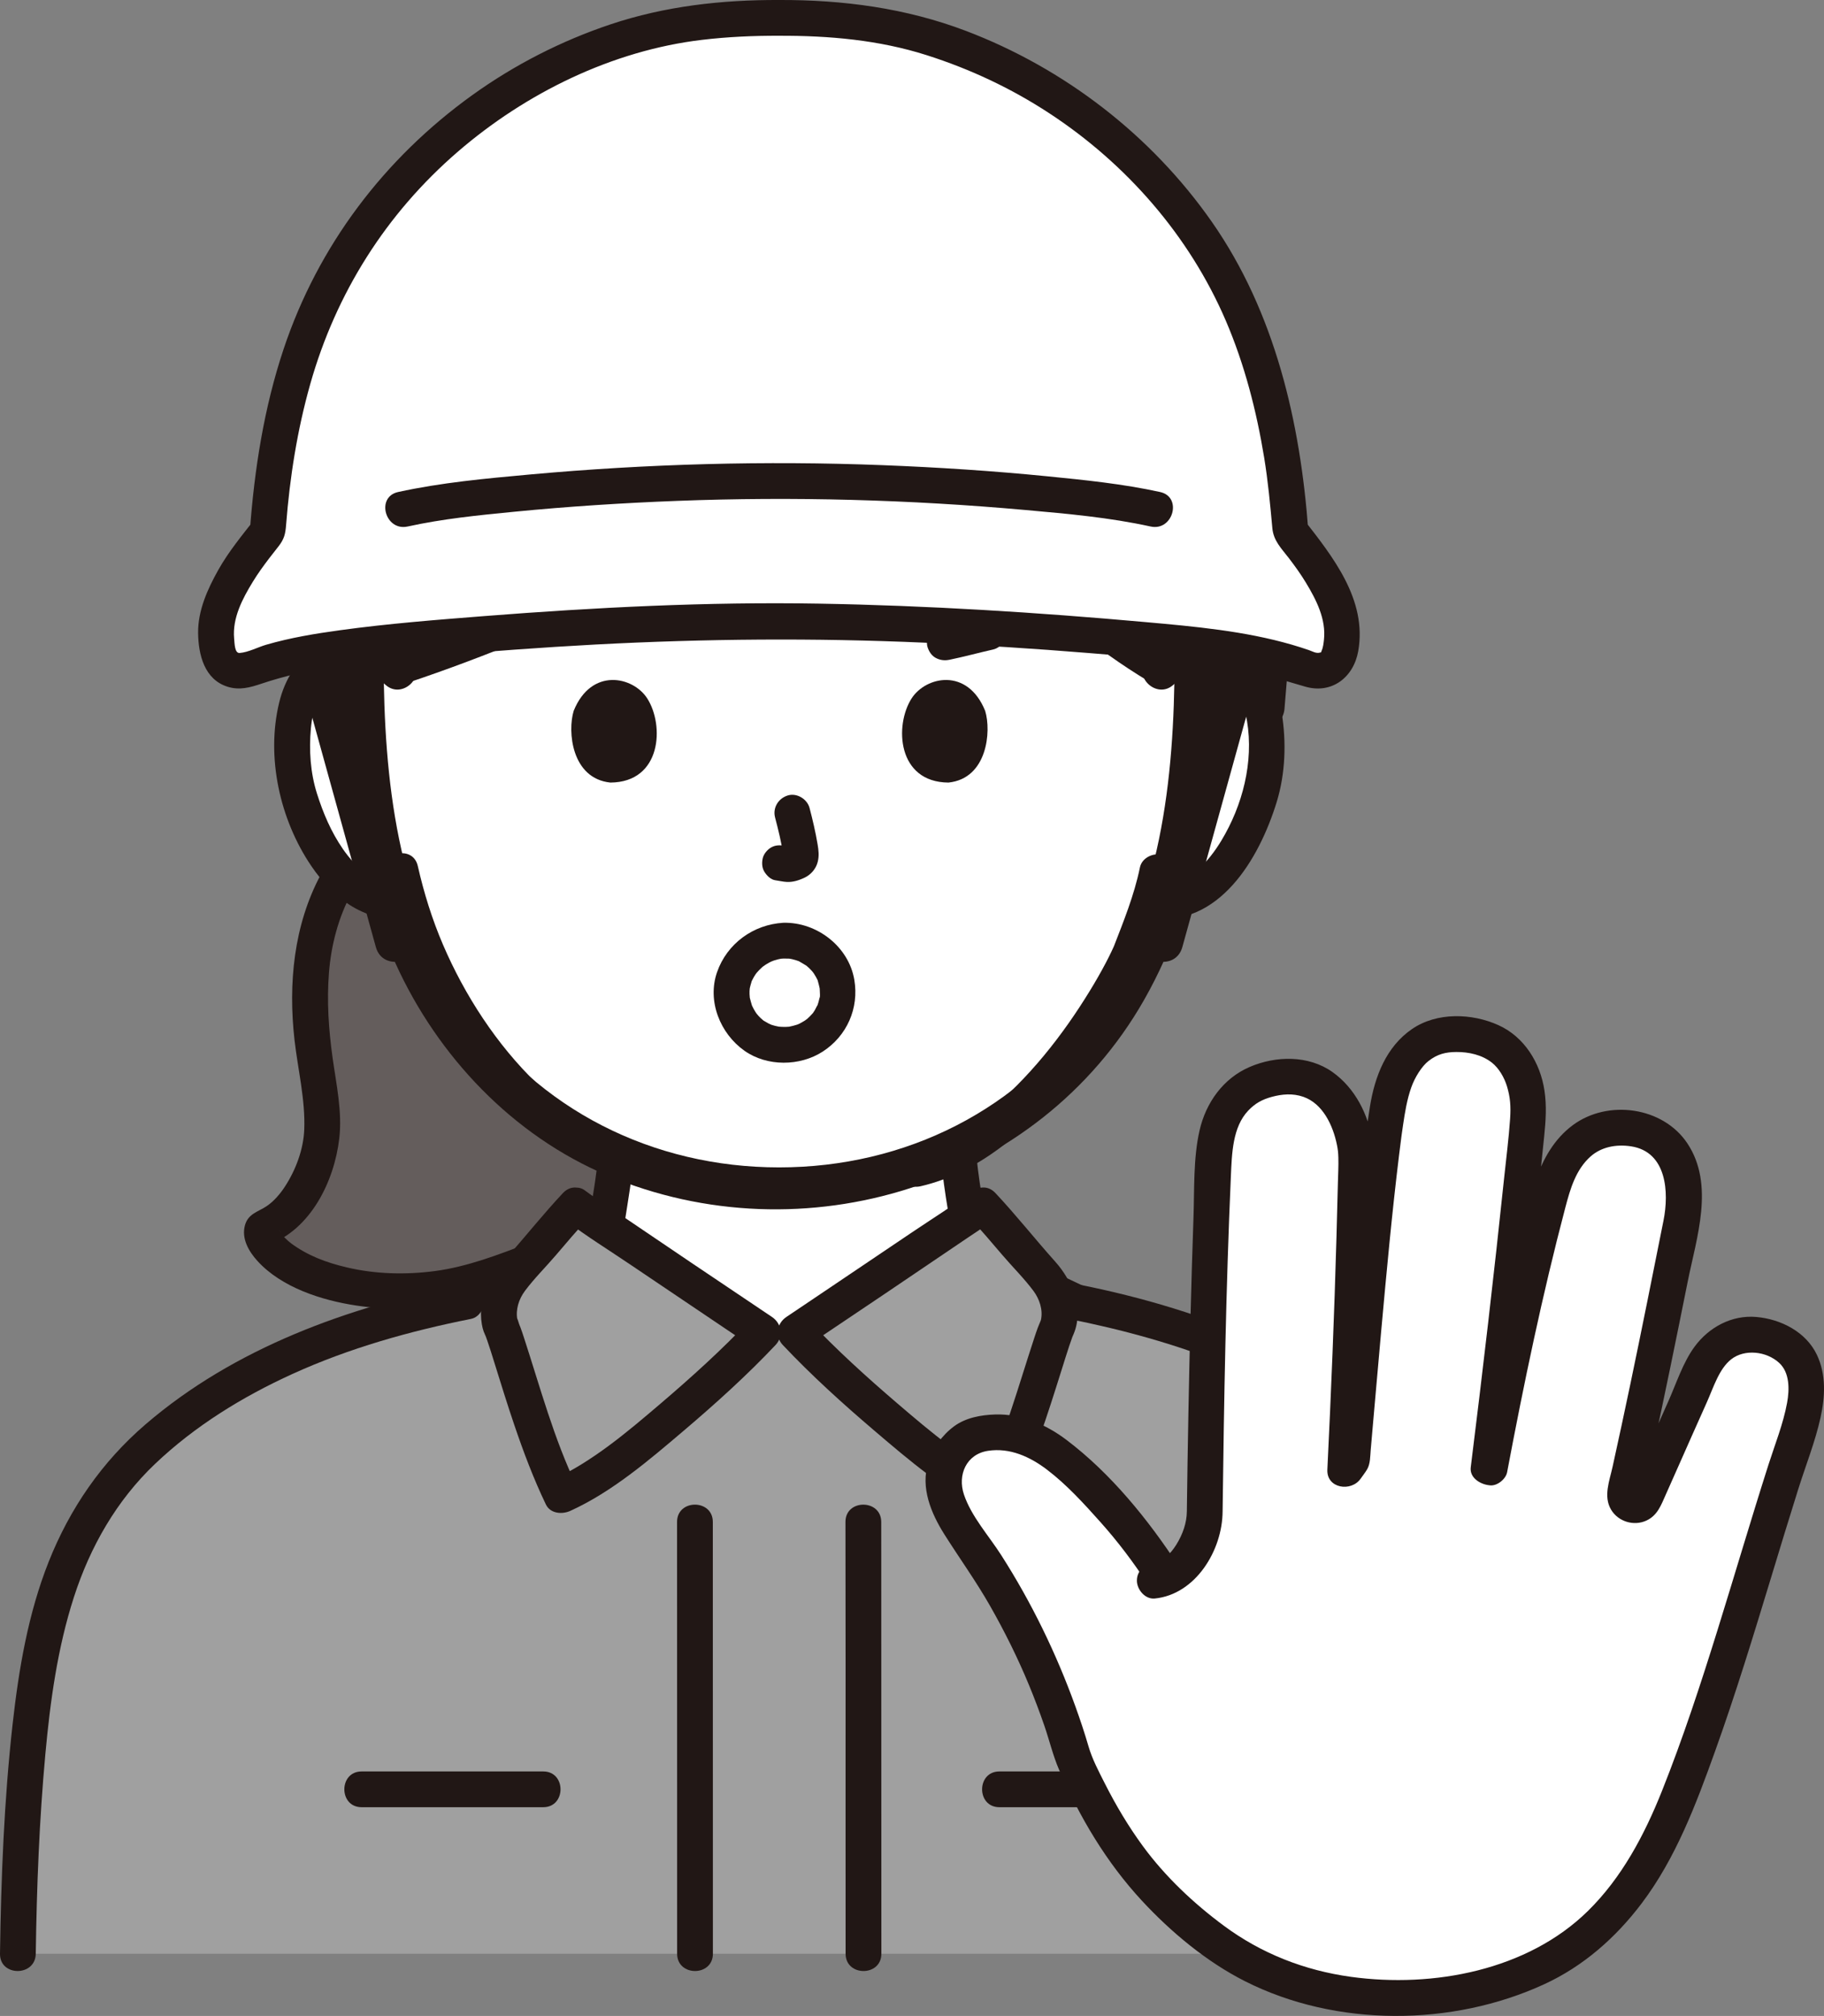 <?xml version="1.0" encoding="UTF-8"?><svg id="b" xmlns="http://www.w3.org/2000/svg" width="244.783" height="270.526" viewBox="0 0 244.783 270.526"><rect x="0" y="0" width="244.783" height="270.526" fill="#808080" stroke="none"/><defs><style>.d{fill:#fff;}.e{fill:none;}.f{fill:#a0a0a0;}.g{fill:#211715;}.h{fill:#645d5c;}</style></defs><g id="c"><path class="d" d="M155.775,90.195c1.652-1.588,3.879-2.184,5.784-2.117,4.146.146,5.91,2.388,6.669,3.705,2.266,3.93,2.17,11.171.649,15.652-1.077,3.173-2.842,8.027-7.096,11.508-1.753,1.434-4.333,2.379-6.799,1.962,0,0-.237-.04-.652-.11-.783,2.586-1.749,5.12-2.34,6.35-1.729,4.692-11.283,21.149-23.371,27.565.18,2.321.481,4.616.885,6.924.632,3.618.436,6.843,5.47,8.663.327.12,14.591,6.909,15.103,7.116,0,0-2.343,26.82-47.01,26.82s-43.95-26.046-43.95-26.046c.981-.327,16.89-7.769,17.217-7.889,5.034-1.82,4.816-5.045,5.47-8.663.36-2.096.644-4.028.816-6.052-5.963-2.6-11.266-6.99-16.3-13.016-6.128-7.334-9.617-15.235-11.544-21.779-2.629.675-5.472-.301-7.357-1.844-4.254-3.481-6.019-8.335-7.096-11.508-1.521-4.48-1.617-11.722.649-15.652.759-1.317,2.523-3.559,6.669-3.705,1.905-.067,4.131.529,5.784,2.117,0,0-12.158-42.628,51.176-42.628s51.176,42.628,51.176,42.628Z"/><path class="h" d="M87.718,75.259c-11.832,5.859-24.194,10.974-34.861,14.446-1.573-1.221-3.522-1.687-5.216-1.627-3.088.109-4.855,1.381-5.869,2.566-8.235-29.125.953-51.682,14.552-64.7,8.148-7.801,26.51-18.428,47.14-18.428,11.648,0,20.105,1.961,28.043,4.987,14.364,7.527,14.061,7.392,20.637,13.736,10.315,9.952,17.484,27.856,18.625,43.89.356,4.994-.126,18.626-.968,26.905-.247-1.991-.757-3.835-1.573-5.25-.759-1.317-2.523-3.559-6.669-3.705-1.754-.062-3.78.439-5.372,1.768-7.506-4.376-15.676-10.753-21.203-19.39-3.057-4.777-6.894-12.645-9.625-18.978-8.786,7.912-22.797,16.431-37.64,23.781Z"/><path class="h" d="M42.788,145.986c-.471-3.618-1.122-7.26-1.178-10.844-.04-2.35.079-4.484.316-6.419.601-4.589,1.957-8.148,3.808-11.213.486.509,1.012,1.001,1.583,1.469,1.888,1.545,4.734,2.523,7.366,1.844,1.929,6.554,5.423,14.464,11.558,21.807,5.055,6.05,10.379,10.453,16.37,13.053-.173,1.989-.453,3.89-.807,5.95-.306,1.694-.421,3.302-.974,4.721-2.679.88-9.235,2.78-9.235,2.78-5.076,1.943-9.117,3.298-12.912,3.791-15.525,2.016-24.924-5.653-23.368-8.159,4.839-1.639,8.152-9.121,7.915-14.217-.076-1.513-.243-3.036-.442-4.563Z"/><path class="g" d="M43.054,117.359c-3.64,6.779-4.389,14.653-3.529,22.208.45,3.946,1.462,8.013,1.306,12.001-.104,2.654-1.116,5.381-2.571,7.63-.658,1.017-1.497,1.999-2.48,2.663-1.12.757-2.482.99-2.911,2.578-.48,1.779.515,3.489,1.667,4.76,3.241,3.577,8.648,5.3,13.265,5.995,4.124.621,8.268.585,12.387-.082,4.149-.672,8.134-2.172,12.045-3.664,1.21-.462,2.043-1.617,1.676-2.952-.318-1.159-1.735-2.141-2.952-1.676-4.055,1.547-8.237,3.169-12.566,3.744-3.916.52-7.993.426-11.844-.485-2.808-.664-5.244-1.57-7.574-3.295.435.322-.213-.179-.287-.245-.18-.158-.356-.321-.524-.492-.153-.156-.295-.319-.439-.483.455.514.034.056-.051-.097-.08-.144-.152-.307-.241-.444.351.541.131.335.068.055.108.477.041.632-.11.898l-1.434,1.103c5.745-2.086,8.899-8.545,9.575-14.292.42-3.572-.399-7.286-.893-10.815-.533-3.81-.792-7.611-.488-11.454.296-3.746,1.271-7.421,3.052-10.738,1.461-2.721-2.681-5.148-4.145-2.423h0Z"/><path class="g" d="M59.755,180.5c1.502-.526,2.954-1.285,4.399-1.946,2.367-1.084,4.73-2.179,7.092-3.274,1.855-.86,3.709-1.725,5.567-2.579.192-.088.387-.172.577-.264.14-.068.319-.069-.147.059-.697.192.087-.023.271-.097.362-.146.726-.294,1.078-.463,1.634-.785,3.11-2.036,3.978-3.647.835-1.549,1.107-3.231,1.372-4.945.4-2.584.844-5.152,1.079-7.758.117-1.293-1.186-2.4-2.4-2.4-1.395,0-2.283,1.104-2.4,2.4-.188,2.09-.539,4.145-.866,6.217-.204,1.286-.324,2.644-.82,3.86-.152.374.136-.262-.054.095-.077.145-.158.287-.242.428-.21.352-.1.187-.324.423-.484.509-1.075.876-1.798,1.208-.552.253-1.126.463-1.679.717-3.951,1.815-7.887,3.661-11.838,5.476-1.025.471-2.05.941-3.078,1.403-.326.147-.653.291-.98.436-.666.295.481-.168-.063.022-1.223.428-2.036,1.641-1.676,2.952.326,1.186,1.723,2.107,2.952,1.676h0Z"/><path class="g" d="M126.265,155.292c.219,2.426.57,4.83.968,7.232.215,1.302.335,2.635.726,3.902.455,1.471,1.225,2.874,2.38,3.913.646.581,1.373,1.096,2.15,1.487.488.246.996.459,1.505.656,1.09.423-.503-.258-.098-.054,3.525,1.771,7.149,3.373,10.715,5.06,1.602.758,3.193,1.554,4.828,2.239,1.196.501,2.64-.54,2.952-1.676.38-1.384-.476-2.449-1.676-2.952,1.229.515-.288-.155-.583-.293-.763-.358-1.526-.718-2.288-1.079-2.065-.976-4.128-1.954-6.192-2.93-1.596-.756-3.191-1.514-4.791-2.261-.545-.254-1.105-.468-1.655-.711-1.31-.579-1.892-1.082-2.449-2.19-.124-.246-.003.009.015.054-.085-.21-.154-.43-.218-.647-.087-.296-.159-.597-.222-.899-.149-.71-.245-1.43-.354-2.147-.338-2.235-.71-4.449-.913-6.702-.117-1.291-1.02-2.4-2.4-2.4-1.208,0-2.517,1.102-2.4,2.4h0Z"/><path class="g" d="M152.98,116.4c-.768,3.747-2.226,7.309-3.505,10.617.108-.279.109-.236-.072.15-.092.197-.182.395-.275.591-.242.508-.497,1.01-.759,1.508-.648,1.231-1.342,2.438-2.068,3.626-3.72,6.092-8.257,11.858-13.816,16.377-3.026,2.46-6.439,4.42-10.217,5.29-3.009.693-1.735,5.322,1.276,4.629,7.743-1.783,14.183-7.455,19.234-13.331,4.196-4.882,8.107-10.377,10.769-16.267.166-.367.324-.738.478-1.11.04-.097.324-.787.181-.45-.185.434.132-.282.134-.287.137-.31.267-.624.397-.937.217-.523.425-1.05.624-1.581.92-2.456,1.721-4.977,2.248-7.549.26-1.269-.368-2.593-1.676-2.952-1.187-.326-2.691.4-2.952,1.676h0Z"/><path class="g" d="M51.443,117.494c1.698,7.501,4.74,14.77,8.997,21.18,4.597,6.921,10.639,13.398,17.95,17.482,3.767,2.104,7.886,3.53,12.154,4.158,1.281.189,2.579-.319,2.952-1.676.311-1.13-.386-2.762-1.676-2.952-15.211-2.24-26.573-15.414-32.368-28.912-1.458-3.396-2.565-6.952-3.381-10.555-.682-3.012-5.31-1.737-4.629,1.276h0Z"/><path class="e" d="M96.414,132.879c1.233-.651,3.667-1.97,8.565-1.97s7.386,1.383,8.451,2.226"/><path class="g" d="M104.016,109.704c.438,1.67.858,3.365,1.109,5.075l-.086-.638c.03.234.043.465.019.7l.086-.638c-.017.109-.04.211-.077.315l.242-.573c-.032.074-.066.136-.111.203l.375-.486c-.052.063-.102.112-.166.163l.486-.375c-.128.082-.264.149-.402.213l.573-.242c-.221.092-.441.16-.677.198l.638-.086c-.214.025-.422.024-.636-.001l.638.086c-.24-.033-.475-.092-.715-.124-.67-.09-1.239-.115-1.849.242-.498.291-.973.862-1.103,1.434-.14.614-.11,1.304.242,1.849.312.484.835,1.022,1.434,1.103.528.071,1.04.206,1.577.23.814.036,1.573-.212,2.301-.544.895-.409,1.591-1.201,1.829-2.165.201-.815.114-1.539-.024-2.355-.276-1.635-.654-3.255-1.075-4.859-.318-1.214-1.729-2.072-2.952-1.676-1.25.404-2.018,1.651-1.676,2.952h0Z"/><path class="g" d="M55.121,88.498c-3.307-3.003-8.158-3.638-12.187-1.717-2.993,1.427-4.714,4.377-5.469,7.502-1.772,7.333.086,15.676,4.285,21.89,3.042,4.501,7.442,7.831,13.106,7.047,1.285-.178,1.987-1.82,1.676-2.952-.38-1.384-1.663-1.855-2.952-1.676-3.185.441-5.939-2.304-7.58-4.685-1.557-2.259-2.636-4.798-3.46-7.405-.889-2.814-1.087-5.835-.816-8.764.122-1.316.392-2.705.907-3.929.184-.438.431-.847.683-1.249.087-.138.351-.449.1-.152.171-.202.353-.392.542-.578.296-.29.78-.652,1.401-.904.58-.235,1.239-.372,1.864-.425,1.643-.138,3.269.268,4.507,1.392,2.283,2.072,5.687-1.312,3.394-3.394h0Z"/><path class="g" d="M157.472,91.892c1.959-1.779,5.208-1.896,7.369-.405.215.148.458.398.803.755.319.33-.1-.186.136.162.131.193.258.388.375.59.661,1.143.983,2.471,1.197,3.764.912,5.497-.596,11.326-3.446,16.049-1.669,2.766-4.639,6.288-8.287,5.784-1.282-.177-2.577.311-2.952,1.676-.308,1.121.384,2.774,1.676,2.952,9.245,1.279,14.655-7.982,16.991-15.594,1.174-3.826,1.308-8.034.675-11.966-.52-3.232-1.885-6.33-4.636-8.239-4.013-2.784-9.762-2.129-13.295,1.078-2.292,2.081,1.11,5.467,3.394,3.394h0Z"/><path class="g" d="M76.99,95.387c-.847,2.754-.295,9.089,4.922,9.628,6.896-.041,7.263-7.7,4.941-11.302-1.901-2.948-7.489-4.175-9.863,1.674Z"/><path class="g" d="M132.209,95.387c.848,2.754.295,9.089-4.922,9.628-6.896-.042-7.263-7.701-4.942-11.302,1.9-2.948,7.489-4.174,9.863,1.674Z"/><path class="g" d="M123.574,53.356c3.283,7.502,6.781,15.262,11.793,21.791,5.082,6.62,11.613,11.961,18.737,16.256,2.652,1.599,5.068-2.55,2.423-4.145-6.631-3.999-12.86-8.977-17.528-15.209-4.758-6.351-8.114-13.882-11.28-21.116-.52-1.188-2.258-1.461-3.284-.861-1.225.717-1.383,2.091-.861,3.284h0Z"/><path class="g" d="M123.949,49.521c-7.192,6.523-15.563,11.744-23.976,16.529-9.675,5.502-19.719,10.407-29.989,14.696-5.462,2.281-10.994,4.396-16.608,6.271-2.915.974-1.665,5.611,1.276,4.629,10.547-3.523,20.838-7.846,30.863-12.649s19.9-10.141,29.155-16.353c4.42-2.966,8.727-6.149,12.673-9.728,2.293-2.08-1.11-5.466-3.394-3.394h0Z"/><path class="g" d="M134.047,10.937c-10.035-4.049-20.64-5.973-31.467-5.815-11.362.166-22.576,3.381-32.647,8.556-7.484,3.845-14.405,8.851-19.762,15.385-5.823,7.101-9.967,15.476-12.099,24.411-2.935,12.303-2.079,25.157,1.241,37.29.814,2.976,5.446,1.713,4.629-1.276-2.802-10.238-3.843-21.076-1.908-31.574,1.574-8.543,4.964-16.637,10.119-23.64,4.641-6.305,10.6-11.079,17.352-14.909,8.956-5.081,19.061-8.502,29.36-9.274,11.61-.871,23.144,1.134,33.908,5.476,1.202.485,2.637-.528,2.952-1.676.377-1.371-.469-2.465-1.676-2.952h0Z"/><path class="g" d="M172.38,95.118c.933-10.799,1.69-21.962-.166-32.698-2.084-12.05-6.879-24.053-14.544-33.65-3.821-4.784-8.563-9.222-13.838-12.353-2.662-1.581-5.079,2.567-2.423,4.145,4.436,2.634,8.333,6.292,11.706,10.204,3.622,4.202,6.449,9.093,8.741,14.129,4.5,9.888,6.735,20.623,6.622,31.465-.065,6.257-.359,12.525-.898,18.759-.112,1.293,1.183,2.4,2.4,2.4,1.391,0,2.288-1.103,2.4-2.4h0Z"/><path class="g" d="M105.147,128.632c.225-.005.45.009.674.006.113-.001.51.064-.018-.02.325.052.647.123.962.22.126.039.248.085.373.125.6.193-.404-.233.147.069.316.173.614.37.925.551.32.186-.399-.365.056.043.097.087.196.172.291.261.237.225.457.465.662.719-.315-.389-.045-.039.026.069.089.137.174.276.254.419.064.115.119.233.181.349.218.407-.1-.327.089.251.103.316.16.637.237.959.089.37-.029-.578,0,.027.006.125.016.25.019.375.006.254.057.673-.04.919.196-.501.033-.193-.014-.014-.053.202-.093.405-.154.605-.035.113-.078.223-.113.336-.162.525.195-.275.004-.004-.148.209-.239.474-.376.694-.092.149-.2.288-.293.436.262-.421.148-.177.051-.073-.239.26-.471.517-.737.75-.088.078-.179.152-.27.226.479-.388.01-.026-.088.037-.225.146-.461.265-.694.397-.129.073-.519.21.002.015-.113.042-.224.086-.338.125-.349.119-.701.194-1.06.274-.579.129.364-.006-.007,0-.157.002-.314.024-.471.027-.323.008-.642-.013-.963-.038.092.007.5.097.049.002-.166-.035-.331-.066-.496-.107s-.326-.086-.486-.139c-.125-.041-.603-.308-.167-.055-.285-.166-.574-.315-.856-.488-.369-.226-.064-.036.012.026-.152-.123-.299-.253-.441-.388-.094-.09-.186-.183-.275-.279-.06-.064-.466-.567-.126-.115-.196-.261-.373-.537-.53-.823-.095-.172-.181-.348-.263-.526.04.087.154.447.022.026-.099-.316-.182-.627-.264-.948-.11-.431-.02-.047-.009.052-.023-.198-.038-.396-.044-.595-.004-.133-.004-.267,0-.4.007-.232.058-.574-.012-.15.064-.388.17-.755.283-1.13.177-.581-.162.276.012-.051.105-.198.198-.401.312-.595.065-.11.133-.219.204-.325.117-.177.352-.435.083-.13.256-.29.512-.572.803-.828.096-.085.195-.168.295-.248-.444.354.122-.063.222-.126.301-.189.613-.354.936-.501-.532.242.054-.006.148-.036.184-.06.371-.113.559-.158.126-.03.253-.051.38-.08.275-.045.255-.044-.06.005.13-.013.26-.022.39-.027,1.251-.069,2.46-1.055,2.4-2.4-.056-1.241-1.057-2.474-2.4-2.4-4.033.221-7.578,2.79-8.913,6.626-1.353,3.885.417,8.255,3.691,10.558,3.021,2.125,7.419,2.092,10.495.099,3.253-2.107,4.884-5.827,4.233-9.641-.763-4.468-5.036-7.749-9.506-7.642-1.254.03-2.459,1.082-2.4,2.4.057,1.275,1.055,2.432,2.4,2.4Z"/><path class="g" d="M127.435,88.533c1.965-.406,3.901-.936,5.858-1.379,1.226-.278,2.063-1.758,1.676-2.952-.416-1.284-1.639-1.974-2.952-1.676-1.957.443-3.893.973-5.858,1.379-.567.117-1.149.615-1.434,1.103-.301.514-.429,1.273-.242,1.849.188.581.548,1.141,1.103,1.434.592.313,1.19.378,1.849.242h0Z"/><path class="g" d="M145.754,220.818c5.087.02,10.163.293,15.253.153,1.254-.034,2.459-1.079,2.4-2.4-.057-1.271-1.056-2.437-2.4-2.4-5.089.139-10.165-.134-15.253-.153-1.256-.005-2.458,1.107-2.4,2.4.058,1.305,1.054,2.395,2.4,2.4h0Z"/><path class="e" d="M152.641,205.199c-.105-.685-6.713-8.187-8.396-9.708"/><path class="f" d="M2.4,262.18c.129-9.371.505-18.752,1.405-28.044,1.375-14.24,4.225-28.717,15.021-39.117,12.88-12.41,31.453-18.429,48.622-21.224.371-.961.91-1.848,1.514-2.51,2.524-2.764,5.704-6.761,8.283-9.49,1.096.839,23.443,15.863,25.137,16.999h4.368c1.694-1.136,24.041-16.16,25.137-16.999,2.579,2.729,5.76,6.726,8.283,9.49.699.765,1.31,1.831,1.675,2.969,16.398,2.975,33.742,8.995,45.956,20.764,10.796,10.4,13.636,24.877,15.012,39.117.9,9.292,1.277,18.673,1.405,28.044H2.4Z"/><path class="g" d="M143.417,176.988c14.303,2.846,28.896,7.811,40.141,17.418,5.48,4.681,9.625,10.424,12.188,17.176,2.504,6.594,3.721,13.605,4.469,20.594,1.066,9.963,1.462,19.99,1.604,30.005.044,3.086,4.844,3.095,4.8,0-.133-9.361-.502-18.723-1.405-28.044-.72-7.429-1.769-14.914-4.183-22.004-2.447-7.187-6.293-13.834-11.824-19.09-5.652-5.371-12.339-9.595-19.419-12.817-8.013-3.646-16.472-6.15-25.095-7.866-1.27-.253-2.591.363-2.952,1.676-.325,1.181.399,2.698,1.676,2.952h0Z"/><path class="g" d="M4.8,262.18c.127-8.951.47-17.904,1.29-26.821.653-7.103,1.629-14.219,3.826-21.029,2.183-6.765,5.727-12.978,10.903-17.896,5.358-5.091,11.725-9.005,18.431-12.059,7.617-3.469,15.759-5.756,23.953-7.386,1.272-.253,2.002-1.767,1.676-2.952-.364-1.326-1.677-1.93-2.952-1.676-15.222,3.029-30.469,8.531-42.383,18.766-5.865,5.039-10.167,11.284-13.013,18.457-2.76,6.957-4.014,14.403-4.842,21.808C.549,241.609.146,251.905,0,262.18c-.044,3.09,4.756,3.091,4.8,0h0Z"/><path class="g" d="M130.192,163.493c1.487,1.584,2.894,3.24,4.301,4.895,1.367,1.608,2.932,3.146,4.192,4.837.814,1.093,1.299,2.534,1.015,3.879.088-.416.023-.036-.03.098-.125.317-.266.624-.387.943-.17.451-.322.909-.472,1.367-2.21,6.707-4.071,13.568-7.136,19.955l3.284-.861c-5.348-2.435-10.051-6.445-14.48-10.234-4.168-3.566-8.263-7.281-12.029-11.274l-.486,3.769c7.253-4.862,14.496-9.738,21.718-14.646,1.141-.776,2.317-1.521,3.419-2.353,1.033-.78,1.57-2.072.861-3.284-.595-1.018-2.243-1.647-3.284-.861-2.714,2.049-5.639,3.861-8.456,5.764-4.314,2.915-8.632,5.823-12.952,8.729-1.243.836-2.485,1.673-3.729,2.507-1.302.873-1.595,2.593-.486,3.769,3.844,4.076,8.029,7.865,12.29,11.496,4.645,3.958,9.59,8.212,15.19,10.761,1.103.502,2.679.4,3.284-.861,2.797-5.829,4.757-12.02,6.689-18.176.327-1.043.651-2.088.996-3.125.122-.367.253-.732.381-1.097.034-.096.214-.565.049-.149-.197.497.164-.36.165-.363,1.387-3.344-.215-7.136-2.476-9.662-2.719-3.038-5.246-6.245-8.037-9.219-2.118-2.257-5.508,1.142-3.394,3.394Z"/><path class="g" d="M75.549,160.099c-2.485,2.648-4.755,5.486-7.146,8.215-2.352,2.685-4.383,5.632-3.736,9.41.057.333.133.65.248.968.041.115.434,1.005.242.545-.178-.426.005.016.041.116.062.172.126.344.186.516.335.957.632,1.928.933,2.896.879,2.823,1.749,5.649,2.701,8.449,1.232,3.624,2.583,7.22,4.24,10.673.6,1.25,2.185,1.361,3.284.861,5.608-2.553,10.563-6.805,15.219-10.761,4.272-3.63,8.47-7.416,12.319-11.496,1.109-1.176.816-2.897-.486-3.769-7.253-4.862-14.496-9.738-21.718-14.646-1.141-.776-2.317-1.521-3.419-2.353-1.035-.782-2.684-.165-3.284.861-.719,1.23-.177,2.5.861,3.284,2.714,2.049,5.639,3.861,8.456,5.764,4.314,2.915,8.632,5.823,12.952,8.729,1.243.836,2.485,1.673,3.729,2.507l-.486-3.769c-3.771,3.998-7.88,7.709-12.058,11.274-4.44,3.788-9.154,7.796-14.509,10.234l3.284.861c-3.062-6.383-4.895-13.248-7.083-19.955-.149-.458-.298-.917-.468-1.367-.06-.159-.124-.316-.188-.474-.012-.029-.333-1.106-.227-.567-.266-1.357.19-2.772,1.015-3.879,1.259-1.69,2.824-3.228,4.192-4.837,1.407-1.655,2.814-3.311,4.301-4.895,2.113-2.251-1.275-5.652-3.394-3.394Z"/><path class="g" d="M90.861,204.232c0,12.711.007,25.422.009,38.133,0,6.605.001,13.21.001,19.815,0,3.089,4.8,3.094,4.8,0,0-17.613-.003-35.226-.009-52.839,0-1.703-.001-3.406-.001-5.109,0-3.089-4.8-3.094-4.8,0h0Z"/><path class="g" d="M113.462,204.232c.031,12.71.011,25.42.014,38.13.002,6.606.003,13.212.005,19.819,0,3.089,4.801,3.094,4.8,0-.005-17.622-.004-35.244-.014-52.866,0-1.694-.001-3.388-.005-5.082-.008-3.088-4.808-3.094-4.8,0h0Z"/><path class="g" d="M48.53,242.516h24.375c3.089,0,3.094-4.8,0-4.8h-24.375c-3.089,0-3.094,4.8,0,4.8h0Z"/><path class="g" d="M134.118,242.516c8.308,0,16.615,0,24.923,0,3.089,0,3.094-4.8,0-4.8-8.308,0-16.615,0-24.923,0-3.089,0-3.094,4.8,0,4.8h0Z"/><path class="d" d="M156.075,211.335c-3.265-5.018-6.564-8.894-10.834-13.09-3.774-3.71-8.272-7.247-14.313-5.635-.737.197-1.415.588-1.965,1.117-4.703,4.524-1.368,9.278,1.343,13.193,6.103,8.812,10.754,18.627,13.711,28.93,5.76,13.482,12.406,19.873,19.843,25.257,11.04,7.991,27.527,8.833,40.236,3.912,7.839-3.035,14.828-8.964,20.276-21.63,6.548-15.701,11.235-34.179,16.824-50.944,1.249-3.747,2.822-10.106-2.745-12.562-5.049-2.227-8.537.733-9.767,3.371-2.038,4.372-5.929,13.287-8.035,17.96-.261.579-.886.894-1.508.767h0c-.744-.152-1.216-.894-1.051-1.635,3.031-13.574,5.042-23.758,7.656-36.845.917-4.589-.352-11.171-6.543-12.027-5.18-.716-9.247,1.857-11.076,8.556-2.486,9.105-6.2,26.358-8.183,36.899l-.167-.021c2.001-16.034,3.761-31.423,5.239-46.264.483-4.85-1.102-11.115-8.409-11.811-5.353-.51-9.138,2.572-10.345,9.705-1.642,9.695-3.844,36.249-4.827,47.377l-.901,1.303c.788-16.141,1.128-26.298,1.48-41.21.115-4.874-2.773-11.749-9.279-11.514-5.444.197-9.461,3.547-9.826,10.772-.661,13.086-1.095,36.44-1.232,47.613v-.04c.057,3.692-2.919,9.027-6.702,9.279"/><path class="g" d="M158.147,210.123c-4.073-6.222-9.073-12.402-15.041-16.909-2.741-2.069-6.053-3.504-9.542-3.399-1.915.058-3.959.429-5.527,1.586-1.608,1.186-2.867,2.95-3.468,4.855-1.061,3.366.381,6.821,2.168,9.647,2.032,3.215,4.247,6.284,6.131,9.596,1.956,3.44,3.727,7,5.237,10.658.739,1.789,1.421,3.601,2.052,5.43.674,1.956,1.152,4.006,1.974,5.903,2.765,6.387,6.358,12.434,11.1,17.557,3.922,4.236,8.711,8.228,13.879,10.835,12.214,6.163,27.769,6.084,40.14.384,5.239-2.414,9.584-6.245,13.046-10.822,4.607-6.091,7.321-13.336,9.878-20.463,2.76-7.692,5.143-15.513,7.521-23.33,1.206-3.966,2.409-7.933,3.655-11.887.996-3.16,2.256-6.304,2.97-9.544.616-2.795.767-5.769-.49-8.414-1.467-3.086-4.847-4.794-8.141-5.078s-6.357,1.38-8.276,3.991c-1.561,2.123-2.449,4.927-3.517,7.319-1.332,2.985-2.65,5.975-3.978,8.962-.276.62-.552,1.24-.829,1.859-.111.249-.273.513-.347.775-.011.038-.183.342-.164.365l.536-.35c.52-.171.855,0,1.006.511.544.798.411.261.554-.383.123-.552.245-1.104.367-1.656.237-1.074.472-2.148.705-3.223,1.656-7.62,3.215-15.259,4.746-22.905,1.183-5.907,3.645-13.018-.049-18.566-3.266-4.905-10.653-5.925-15.355-2.449-5.031,3.718-5.924,10.67-7.281,16.361-1.584,6.645-3.036,13.324-4.41,20.015-.611,2.973-1.203,5.95-1.765,8.932l2.314-1.762-.167-.021,2.4,2.4c1.488-11.937,2.892-23.885,4.165-35.847.304-2.859.601-5.718.889-8.578.211-2.088.348-4.054.035-6.138-.553-3.692-2.68-7.184-6.161-8.763-3.575-1.622-8.276-1.777-11.619.518-3.458,2.374-4.987,6.362-5.633,10.363-1.167,7.23-1.82,14.555-2.521,21.842-.821,8.532-1.545,17.072-2.299,25.61l.328-1.211-.901,1.303,4.472,1.211c.487-10.009.902-20.02,1.191-30.037.071-2.452.135-4.904.197-7.356.055-2.21.202-4.407-.124-6.601-.54-3.635-2.341-7.202-5.379-9.358-3.212-2.279-7.586-2.195-11.099-.687-3.566,1.531-5.892,4.807-6.741,8.539-.853,3.755-.675,7.859-.812,11.693-.154,4.324-.278,8.65-.387,12.975-.223,8.829-.393,17.661-.503,26.492h4.8v-.04c-.065-3.084-4.786-3.097-4.801,0-.007,1.505-.551,3.069-1.405,4.441-.398.64-.876,1.247-1.467,1.723-.236.191-.563.411-.871.544-.085.037-.61.176-.559.171-1.29.129-2.4,1.011-2.4,2.4,0,1.198,1.102,2.53,2.4,2.4,5.498-.551,9.076-6.496,9.101-11.679h-4.8v.04c.065,3.086,4.762,3.096,4.801,0,.186-14.996.447-30.004,1.108-44.988.137-3.091.219-6.626,2.335-8.853.921-.969,1.866-1.49,3.171-1.842,1.339-.36,2.783-.504,4.219-.004,2.585.899,3.976,3.788,4.516,6.473.113.563.164.972.185,1.689.032,1.12-.035,2.248-.062,3.368-.059,2.411-.121,4.823-.189,7.234-.292,10.425-.718,20.845-1.225,31.261-.124,2.551,3.215,3.03,4.472,1.211.289-.418.623-.826.876-1.267.425-.742.395-1.721.469-2.563.135-1.541.269-3.083.403-4.625.331-3.795.664-7.59,1.008-11.384.714-7.869,1.439-15.743,2.397-23.587.096-.785.195-1.569.298-2.353.008-.06.065-.477.012-.093.021-.157.043-.314.065-.471.053-.374.105-.747.161-1.12.251-1.698.524-3.396,1.096-5.021.49-1.391,1.421-2.855,2.309-3.551,1.203-.942,2.315-1.208,3.745-1.215,1.683-.009,3.438.379,4.769,1.427.938.738,1.668,1.995,2.026,3.183.441,1.461.532,2.678.419,4.349-.179,2.635-.522,5.269-.797,7.896-1.356,12.974-2.871,25.931-4.485,38.875-.174,1.396,1.25,2.256,2.4,2.4l.167.021c.96.12,2.138-.826,2.314-1.762,2.245-11.912,4.731-23.834,7.823-35.558.657-2.492,1.403-5.054,3.374-6.81,1.399-1.247,3.375-1.68,5.443-1.361,4.803.742,5.1,6.186,4.347,9.955-1.462,7.323-2.919,14.647-4.45,21.955-.776,3.704-1.571,7.404-2.386,11.1-.409,1.857-1.261,3.963-.201,5.742.96,1.612,3.055,2.248,4.746,1.465,1.482-.686,1.965-2.068,2.585-3.458.576-1.292,1.15-2.586,1.723-3.879,1.255-2.832,2.508-5.666,3.778-8.491.905-2.012,1.646-4.525,3.297-5.818,1.786-1.399,4.712-1.093,6.431.487,1.41,1.296,1.398,3.532,1.06,5.368-.519,2.824-1.618,5.545-2.489,8.271-2.361,7.391-4.545,14.837-6.853,22.244-2.261,7.257-4.629,14.491-7.444,21.555-2.348,5.89-5.385,11.642-9.951,16.123-8.094,7.945-20.719,10.352-31.797,8.827-6.221-.857-12.014-3.122-17.06-6.863-4.03-2.987-7.847-6.569-10.857-10.676-1.944-2.652-3.629-5.487-5.112-8.42-.811-1.603-1.685-3.244-2.186-4.971-.518-1.786-1.111-3.554-1.74-5.304-2.565-7.127-5.898-13.987-9.982-20.368-1.662-2.597-3.993-5.16-4.992-8.114-.889-2.629.312-5.431,3.237-5.872s5.614.791,7.888,2.516c2.662,2.019,5.002,4.598,7.219,7.081,2.312,2.59,4.391,5.349,6.292,8.253,1.685,2.574,5.843.172,4.145-2.423h0Z"/><path class="g" d="M55.841,125.607c-3.411-12.311-6.822-24.622-10.233-36.932l-1.956,3.444,5.77-.864-3.544-2.7c.043,14.037,1.352,27.86,7.228,40.782,5.655,12.436,15.707,23.037,28.374,28.389,26.307,11.115,57.855,1.391,72.046-23.525,7.959-13.973,9.66-29.852,9.708-45.647l-3.544,2.7,5.77.864-1.956-3.444c-3.411,12.311-6.822,24.622-10.233,36.932-.964,3.478,4.437,4.963,5.4,1.489,3.411-12.311,6.822-24.622,10.233-36.932.368-1.327-.455-3.22-1.956-3.444l-5.77-.864c-1.769-.265-3.538.708-3.544,2.7-.049,16.161-1.843,32.59-11.113,46.335-9.496,14.081-25.083,21.767-41.965,21.767s-32.421-7.7-41.965-21.767c-9.297-13.702-11.064-30.208-11.113-46.335-.006-1.992-1.775-2.965-3.544-2.7l-5.77.864c-1.497.224-2.321,2.126-1.956,3.444,3.411,12.311,6.822,24.622,10.233,36.932.961,3.468,6.365,1.995,5.4-1.489h0Z"/><path class="d" d="M104.555,2.401c-7.291-.045-14.727.769-20.445,2.689-13.716,4.213-25.961,13.031-34.419,24.321-9.11,12.155-12.694,26.904-13.761,41.89-2.831,3.628-4.808,5.943-6.538,10.795-.719,2.011-.382,4.943.225,6.358.483,1.123,2.056,1.977,3.752,1.359,2.191-.798,4.426-1.427,7.234-2.044,7.774-1.348,13.278-1.764,20.041-2.337,14.48-1.236,29.398-2,43.912-2.089,14.514.09,29.432.854,43.912,2.089,6.763.573,12.267.989,20.041,2.337,2.808.618,5.044,1.247,7.234,2.044,1.696.618,3.269-.236,3.752-1.359.607-1.415.944-4.347.225-6.358-1.73-4.853-3.707-7.167-6.538-10.795-1.067-14.985-4.651-29.735-13.761-41.89-8.459-11.29-20.703-20.108-34.419-24.321-5.718-1.921-13.154-2.734-20.445-2.689Z"/><path class="g" d="M104.555,0c-7.68-.028-15.313.822-22.615,3.267-6.608,2.212-12.891,5.423-18.549,9.49-11.847,8.516-20.712,20.24-25.337,34.103-2.631,7.886-3.922,16.167-4.525,24.44l.703-1.697c-1.746,2.235-3.574,4.438-4.962,6.922-1.435,2.567-2.72,5.427-2.684,8.418.035,2.908.841,6.249,3.969,7.217,1.605.497,3.018.097,4.552-.419,1.498-.503,3.021-.926,4.557-1.296,6.086-1.468,12.475-1.895,18.698-2.421,7.169-.606,14.342-1.147,21.527-1.53,14.734-.784,29.441-.901,44.182-.251,7.334.324,14.661.791,21.977,1.386,6.196.504,12.405.978,18.553,1.919,3.631.555,6.997,1.537,10.501,2.578,3.618,1.075,6.553-1.226,7.174-4.753,1.213-6.901-3.415-12.671-7.4-17.771l.703,1.697c-1.062-14.59-4.461-29.382-12.958-41.539-8.109-11.601-19.773-20.589-32.991-25.614C121.582,1.087,113.141-.031,104.555,0c-3.088.011-3.094,4.811,0,4.8,6.695-.024,13.403.562,19.807,2.604,5.83,1.859,11.331,4.438,16.453,7.794,10.355,6.785,18.797,16.44,23.692,27.842,2.511,5.85,4.116,12.094,5.145,18.365.516,3.144.809,6.3,1.098,9.471.155,1.705,1.222,2.721,2.223,4.029.809,1.058,1.588,2.14,2.278,3.28,1.399,2.311,2.729,4.904,2.424,7.676-.052.469-.109,1.032-.313,1.46-.13.274.065.168-.246.258-.486.141-1.014-.184-1.468-.341-.748-.258-1.502-.497-2.261-.718-6.344-1.846-13.07-2.449-19.631-3.037-14.59-1.307-29.213-2.227-43.861-2.479-14.968-.258-29.975.502-44.894,1.67-6.464.506-12.936,1.014-19.362,1.896-3.351.46-6.661,1.003-9.914,1.95-1.127.328-2.402,1.016-3.565,1.106-.672.052-.678-1.269-.74-1.946-.249-2.757,1.128-5.357,2.531-7.645.666-1.086,1.414-2.119,2.188-3.131.409-.534.828-1.06,1.241-1.591.762-.976.921-1.666,1.014-2.862.496-6.388,1.495-12.74,3.242-18.912,3.457-12.214,10.177-22.869,19.791-31.17,9.127-7.88,20.726-13.583,32.764-15.017,3.44-.41,6.903-.566,10.366-.553,3.089.011,3.093-4.789,0-4.8Z"/><path class="g" d="M54.702,70.655c4.758-1.042,9.42-1.503,14.278-1.979,7.285-.713,14.596-1.182,21.911-1.462,15.585-.597,31.208-.166,46.742,1.227,5.691.511,11.232.998,16.78,2.213,3.011.66,4.297-3.967,1.276-4.629-4.981-1.091-10.111-1.611-15.179-2.113-7.332-.727-14.691-1.203-22.053-1.49-15.793-.615-31.627-.177-47.367,1.254-5.892.536-11.876,1.081-17.664,2.349-3.016.661-1.74,5.289,1.276,4.629h0Z"/></g></svg>